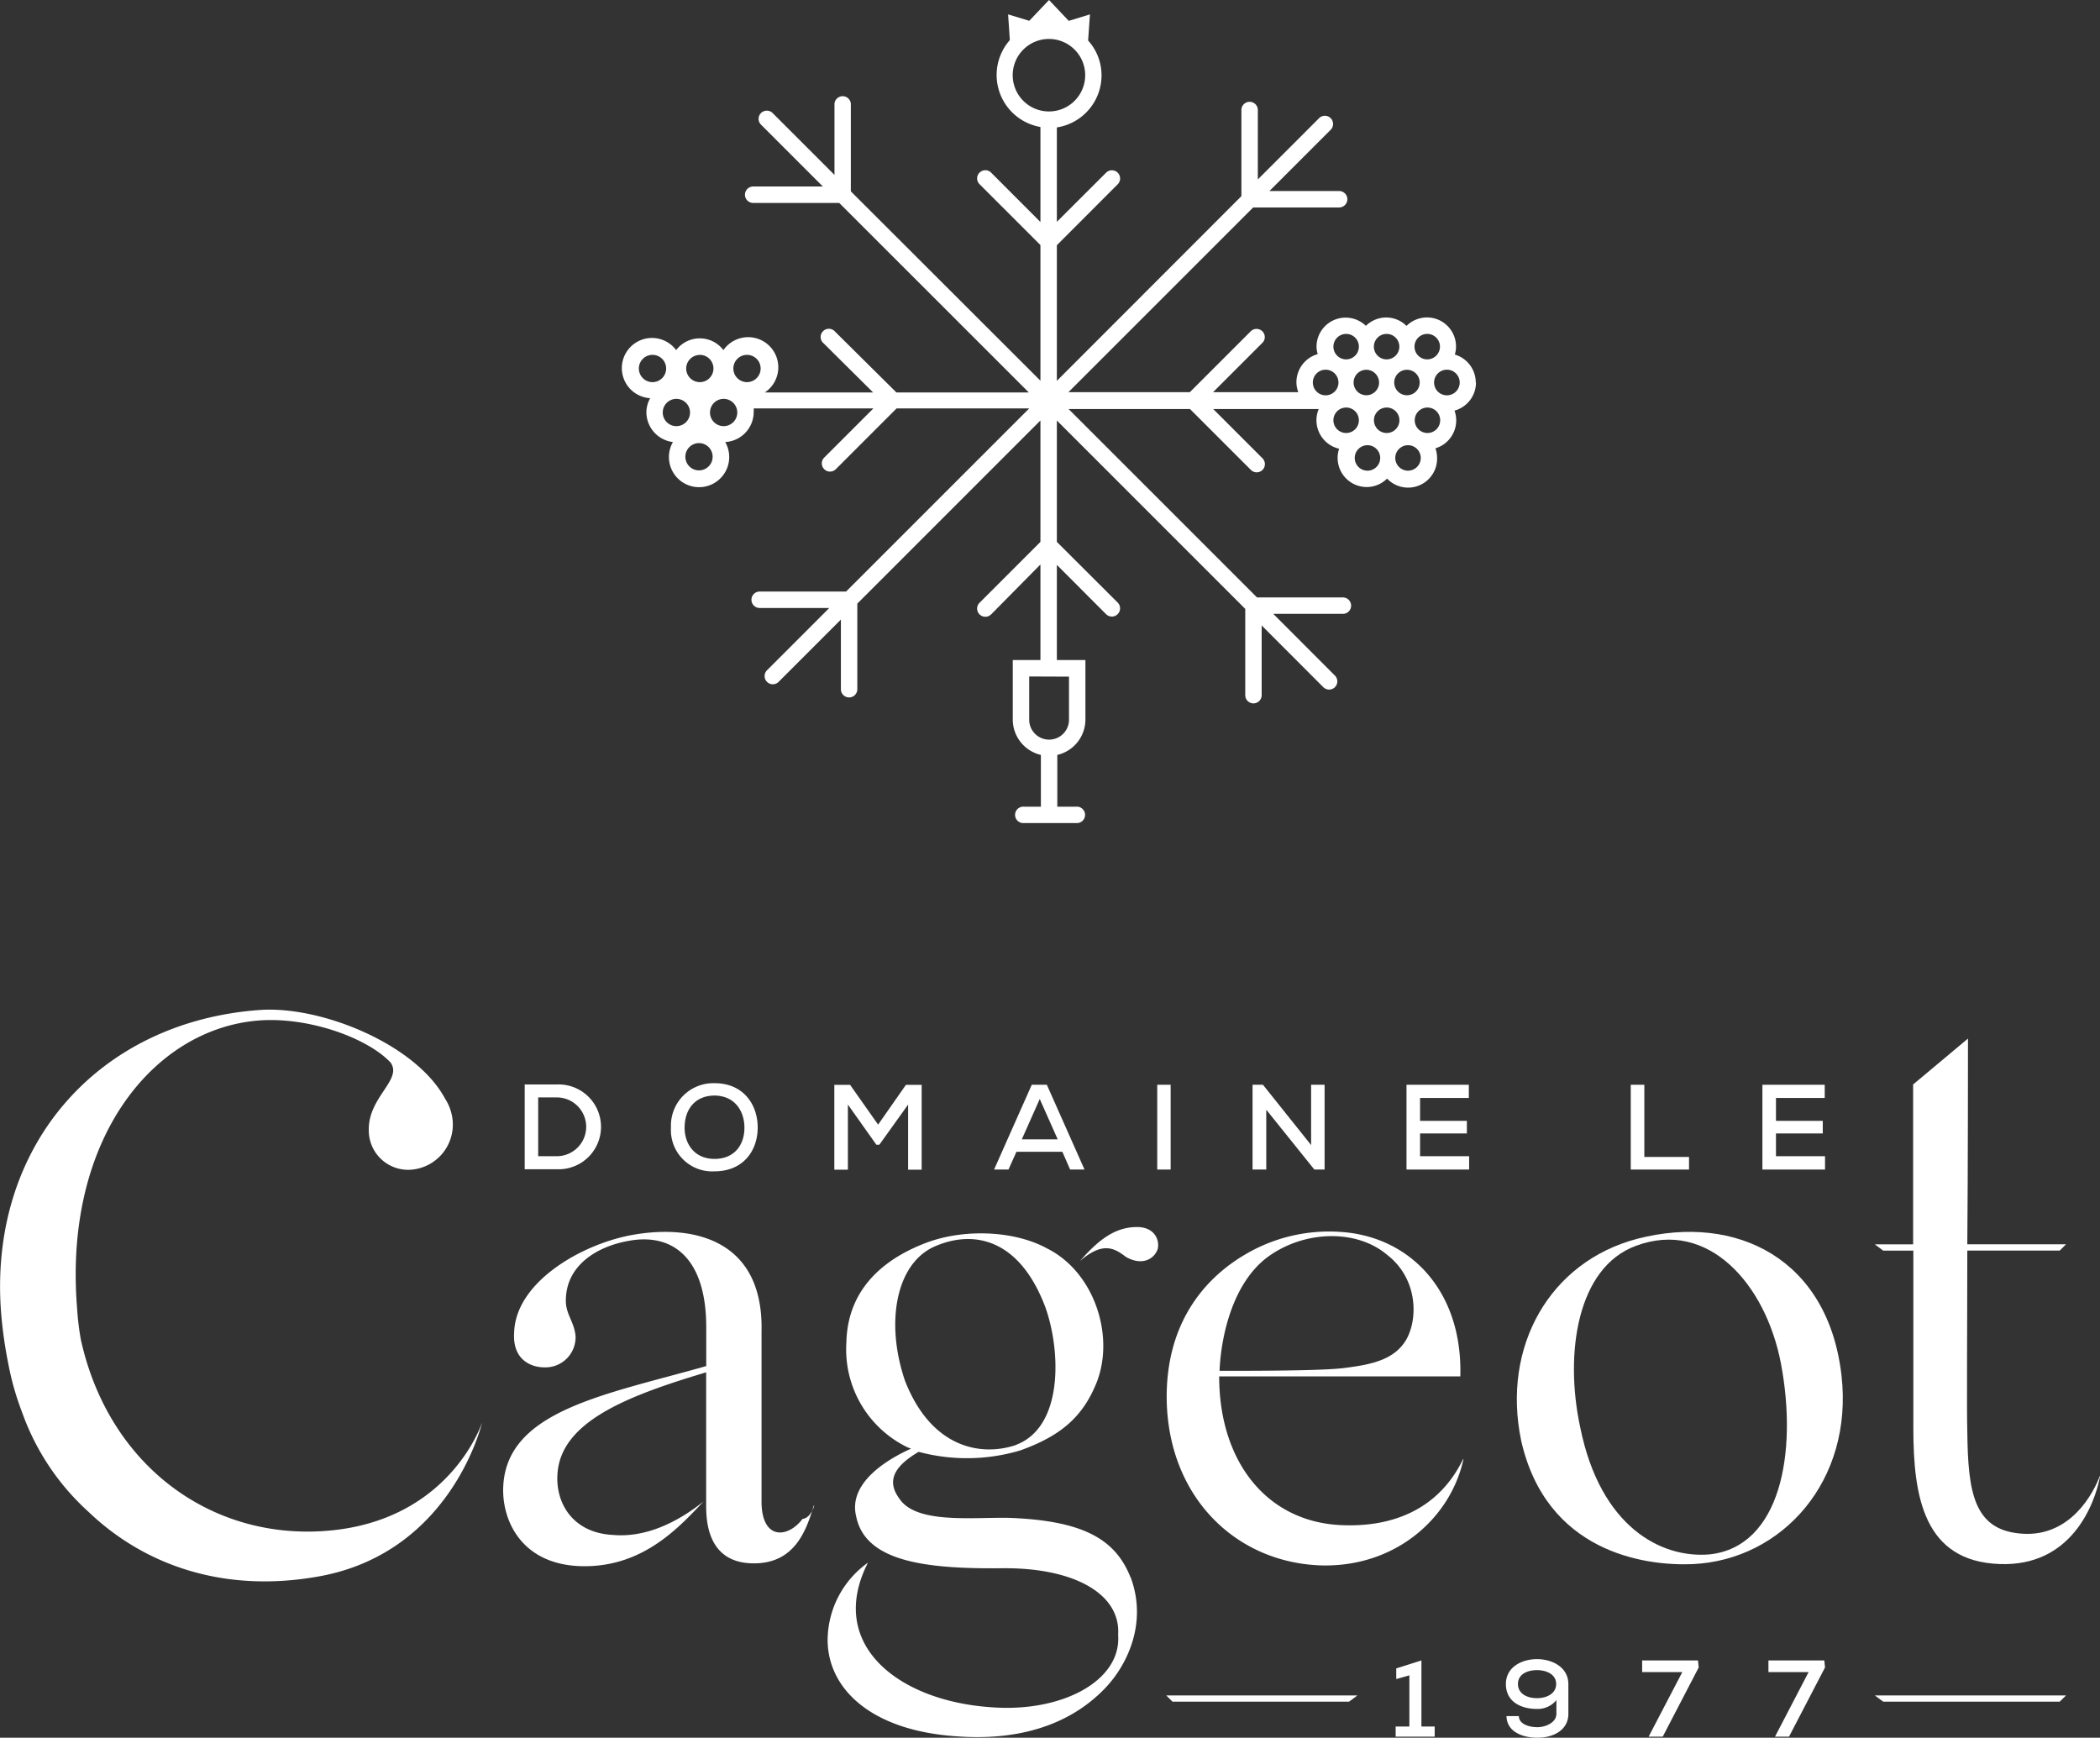 <svg xmlns="http://www.w3.org/2000/svg" xmlns:xlink="http://www.w3.org/1999/xlink" viewBox="0 0 278.68 230.6"><rect x="0" y="0" width="278.68" height="230.6" fill="#333333" stroke="none"/><defs><clipPath id="a" transform="translate(-0.29 -0.09)"><rect x="-255.87" y="-170" width="792" height="612" style="fill:none"/></clipPath></defs><title>logo-full-white</title><g style="clip-path:url(#a)"><path d="M42.32,203.31c-14.72.58-27.69-9.14-31.3-25.44a36.56,36.56,0,0,1-.5-4.18c-1.81-22.31,10-37,24-38.17,6.71-.55,14.56,2.32,17.6,5.57,1.63,2.28-3,4.59-2.89,9a5.22,5.22,0,0,0,5.74,5.21,6,6,0,0,0,5.38-6.6,6.41,6.41,0,0,0-1-2.82c-3.84-7.17-16.33-12.31-24.5-11.77-21.61,1.51-36.2,18.16-34.4,40.35A57.35,57.35,0,0,0,1.38,181a37,37,0,0,0,1.84,6.5A32.42,32.42,0,0,0,12,200.68c7.3,7,17.86,10.93,30.73,8.58,17.57-3.23,21.54-20.41,21.54-20.41s-4.43,13.76-21.91,14.46" transform="translate(-0.29 -0.09)" style="fill:#fff"/><path d="M108.27,199.9c-1,3.41-2.58,7.65-7.93,7.65C96,207.55,94,204.78,94,200v-17.8c-10.51,3.14-19.27,6.55-19.73,13.46-.28,3.78,1.93,7.84,7.37,8.12,4.25.37,8.4-1.57,12-4.43-3.23,3.42-7.93,8.58-15.77,8.58-8.48,0-11.06-6.27-10.79-10.7.56-10,13.65-12.08,26.93-15.86V176.2c0-9.13-4.43-12.55-10.33-11.44-4.15.74-8.3,3.23-8.3,7.93,0,1.85,1.11,2.77,1.29,4.71a4,4,0,0,1-4.15,4.14c-1.75,0-4.24-1-4-4.61.18-6.64,8.76-11.62,15.4-12.91,8.2-1.56,17.7.46,17.43,12.73v22.59c0,5.17,3.5,4.89,5.44,2.31,1-.09,1.47-1.48,1.56-1.75" transform="translate(-0.29 -0.09)" style="fill:#fff"/><path d="M150.33,209.39c2.3,6.18-.56,11.81-3.42,14.76-4.88,5.07-11.8,6.92-19.55,6.36-11.52-.73-17.24-6.36-17.24-12.82a12.69,12.69,0,0,1,5.35-10.23c-5.54,10.88,4.06,18.35,16.32,19.18,9.41.74,17.34-3.51,16.88-9.59.37-5.53-6-9-15.59-8.85-10.14.09-18-.93-19.18-6.92-1.11-4.61,4.61-7.75,7.29-8.95l-.47-.18a14.43,14.43,0,0,1-8.11-13.93c.18-8.11,6.45-11.62,10.51-13.18,5.07-1.94,11.81-1.66,16.14.73,6.27,3.14,9,11.62,6.55,17.8-1.75,4.34-4.52,7-10.15,9a24.74,24.74,0,0,1-13.46.18c-3.14,1.85-4.34,3.78-2.58,6.18,2.21,3.41,9.59,2.49,14.57,2.58,9.77.37,14.11,2.77,16.14,7.93M135,191.87c6.45-2.3,6.09-12.54,4-18.35-3.41-9-9.4-10.23-14.47-8.11-5.26,2.12-6.83,10-4.15,17.89,3.41,8.76,9.86,10.14,14.66,8.57m18.9-26.1c-.37,1.3-2,2.4-4.24,1.11-1.47-1.11-3-2.12-6.09.55,2.4-2.76,4.62-4.51,7.57-4.51,2.21,0,3,1.56,2.76,2.85" transform="translate(-0.29 -0.09)" style="fill:#fff"/><path d="M194.5,193.72c-1.66,7.65-8.76,14.2-18.54,14.11-11.43-.19-20.56-8.86-20.84-21.86-.18-10.14,4.89-16.14,10.33-19.36a21.86,21.86,0,0,1,12.63-3.05c9.32.55,16.33,7.84,16,19.18h-32c0,11.35,6.36,19.37,16.32,19.74,6.74.28,12.82-2.12,16.05-8.76M162.13,182c4.61,0,13.65,0,16.51-.37s6.09-.83,7.84-3.14c1.93-2.4,2.39-8.39-2.12-11.89-4.06-3.42-10.89-3.23-15.68.18s-6.36,10.61-6.55,15.22" transform="translate(-0.29 -0.09)" style="fill:#fff"/><path d="M202.15,191.23c-2.58-12.45,3.79-23.7,15.41-26.75,13.18-3.41,25.36,2.68,27.11,18.17,1.57,13.93-7.84,24.44-19.74,25-6.54.28-19.46-1.66-22.78-16.41m15.22-25.82c-7.75,2.85-9.5,14.2-7.38,24.07,2.68,13.28,10.79,17.42,17.16,16.87,9.4-1,11.71-13.46,9.49-25.27-2-10.6-9.68-19.27-19.27-15.67" transform="translate(-0.29 -0.09)" style="fill:#fff"/><path d="M279,195.93c-.74,3.87-3.87,12.08-13.37,11.71-10-.37-11.43-8.85-11.43-18V166.05h-4l-1.11-.83h5.08V144l7.28-6.09s0,18.26-.09,27.3h13.1l-.83.83H261.36c0,10-.09,21.12,0,24,.09,8,.83,13,7,13.55,5.71.56,9.13-3.87,10.6-7.65" transform="translate(-0.29 -0.09)" style="fill:#fff"/><path d="M74.18,144a5.63,5.63,0,1,1,0,11.25H69.92V144Zm-2.47,9.52h2.47a3.9,3.9,0,0,0,0-7.8H71.71Z" transform="translate(-0.29 -0.09)" style="fill:#fff"/><path d="M100.84,149.72c0,3-1.85,5.81-5.76,5.81a5.48,5.48,0,0,1-5.75-5.8,5.63,5.63,0,0,1,5.78-5.9c3.85,0,5.73,2.85,5.73,5.89m-5.76,4.16c2.8,0,4-2,4-4.13s-1.19-4.23-3.94-4.28c-2.6,0-4,1.82-4,4.28,0,2,1.19,4.13,4,4.13" transform="translate(-0.29 -0.09)" style="fill:#fff"/><polygon points="120.51 146.58 116.69 151.91 116.3 151.91 112.52 146.58 112.52 155.22 110.72 155.22 110.72 143.96 112.81 143.96 116.53 149.24 120.22 143.96 122.31 143.96 122.31 155.22 120.51 155.22 120.51 146.58" style="fill:#fff"/><path d="M141.27,152.93h-6.09l-1.06,2.36h-1.91l5-11.25h2l5,11.25h-1.91Zm-3-7-2.38,5.35h4.76Z" transform="translate(-0.29 -0.09)" style="fill:#fff"/><rect x="153.57" y="143.95" width="1.78" height="11.25" style="fill:#fff"/><polygon points="173.99 151.95 173.99 143.95 175.78 143.95 175.78 155.2 174.42 155.2 168.04 147.26 168.04 155.2 166.22 155.2 166.22 143.95 167.6 143.95 173.99 151.95" style="fill:#fff"/><polygon points="194.96 155.2 186.65 155.2 186.65 143.95 194.92 143.95 194.92 145.7 188.45 145.7 188.45 148.74 194.66 148.74 194.66 150.41 188.45 150.41 188.45 153.43 194.96 153.43 194.96 155.2" style="fill:#fff"/><polygon points="218.21 143.95 218.21 153.53 224.14 153.53 224.14 155.2 216.41 155.2 216.41 143.95 218.21 143.95" style="fill:#fff"/><polygon points="242.19 155.2 233.88 155.2 233.88 143.95 242.15 143.95 242.15 145.7 235.68 145.7 235.68 148.74 241.89 148.74 241.89 150.41 235.68 150.41 235.68 153.43 242.19 153.43 242.19 155.2" style="fill:#fff"/><path d="M196.13,50.84a3.87,3.87,0,0,0-2.78-3.7,3.59,3.59,0,0,0,.16-1.06,3.85,3.85,0,0,0-6.57-2.74,3.81,3.81,0,0,0-2.69-1.12,3.85,3.85,0,0,0-2.7,1.11A3.86,3.86,0,0,0,175,46.08a3.51,3.51,0,0,0,.16,1,3.89,3.89,0,0,0-2.83,3.72,3.82,3.82,0,0,0,.25,1.33H161.27l6.54-6.54a1.08,1.08,0,0,0,0-1.54,1.1,1.1,0,0,0-1.54,0l-8.08,8.08H142.08l24.51-24.51H178a1.09,1.09,0,1,0,0-2.18h-9.25l8.16-8.16a1.09,1.09,0,0,0-1.54-1.54l-8.16,8.16V14.69a1.09,1.09,0,1,0-2.18,0V26.12L140.54,50.63v-18l8.07-8.08A1.08,1.08,0,1,0,147.08,23l-6.54,6.53V17a7,7,0,0,0,5.93-6.9,6.88,6.88,0,0,0-1.78-4.63L144.93,2l-2.81.86L139.5.09h0l-2.62,2.76L134.07,2l.23,3.41a7,7,0,0,0,4.06,11.53V29.55L131.82,23a1.08,1.08,0,0,0-1.54,0,1.07,1.07,0,0,0,0,1.53l8.08,8.08v18L113.2,25.48V14.05a1.09,1.09,0,1,0-2.17,0V23.3l-8.21-8.21a1.1,1.1,0,0,0-1.54,0,1.08,1.08,0,0,0,0,1.54l8.21,8.21h-9.25a1.09,1.09,0,0,0,0,2.18h11.42l25.16,25.15H119.25l-8.13-8.06a1.09,1.09,0,1,0-1.53,1.54l6.57,6.52H101.78a4,4,0,1,0-5.49-5.62,3.93,3.93,0,0,0-6.27,0,4,4,0,1,0-3.45,6.38,3.88,3.88,0,0,0-.5,1.88,4,4,0,0,0,3.52,3.94,4,4,0,1,0,6.94,0,4,4,0,0,0,3.78-4,3.8,3.8,0,0,0,0-.46h15.88l-6.52,6.52a1.08,1.08,0,0,0,0,1.54,1.05,1.05,0,0,0,.77.32,1.08,1.08,0,0,0,.77-.32l8.06-8.06h17.6l-24.3,24.3H101.1a1.09,1.09,0,1,0,0,2.18h9.24l-8.23,8.23a1.09,1.09,0,1,0,1.54,1.54l8.23-8.23v9.24a1.09,1.09,0,0,0,2.18,0V80.19l24.3-24.3V72l-8.08,8.08a1.08,1.08,0,0,0,0,1.54,1.1,1.1,0,0,0,1.54,0L138.36,75V87.68h-3.67v7.9a4.83,4.83,0,0,0,3.73,4.69v6.87h-2.23a1.09,1.09,0,1,0,0,2.17h6.9a1.09,1.09,0,1,0,0-2.17H140.6v-6.87a4.83,4.83,0,0,0,3.73-4.69v-7.9h-3.79V75.05l6.53,6.54a1.11,1.11,0,0,0,.77.32,1.09,1.09,0,0,0,.77-1.86L140.54,72V55.89l25,25V92.34a1.09,1.09,0,0,0,2.18,0V83.09l8.18,8.19a1.13,1.13,0,0,0,.77.32,1.09,1.09,0,0,0,.77-1.86l-8.18-8.19h9.24a1.09,1.09,0,1,0,0-2.18H167.1l-25-25h16.11l8.08,8.08a1.11,1.11,0,0,0,.77.32,1.09,1.09,0,0,0,.77-1.86l-6.54-6.54h14l0,0a3.77,3.77,0,0,0-.3,1.48A3.88,3.88,0,0,0,178,59.64a3.63,3.63,0,0,0-.2,1.22,3.86,3.86,0,0,0,3.86,3.86,3.82,3.82,0,0,0,2.7-1.12A3.85,3.85,0,0,0,191,60.86a4,4,0,0,0-.22-1.28,3.86,3.86,0,0,0,2.53-5,3.87,3.87,0,0,0,2.85-3.73m-103-3.67A1.81,1.81,0,1,1,91.35,49a1.81,1.81,0,0,1,1.8-1.81m-6.27,3.61A1.81,1.81,0,1,1,88.69,49a1.81,1.81,0,0,1-1.81,1.8m3.17,5.84a1.81,1.81,0,1,1,1.81-1.81,1.81,1.81,0,0,1-1.81,1.81m3,5.87a1.81,1.81,0,1,1,1.81-1.81,1.81,1.81,0,0,1-1.81,1.81m3.27-5.87a1.81,1.81,0,1,1,1.81-1.81,1.81,1.81,0,0,1-1.81,1.81m3.1-5.84a1.81,1.81,0,1,1,1.81-1.8,1.81,1.81,0,0,1-1.81,1.8m42.73,39.08v5.72a2.64,2.64,0,0,1-5.28,0V89.86Zm-2.66-75a4.81,4.81,0,1,1,4.81-4.81,4.81,4.81,0,0,1-4.81,4.81M189.65,44.4A1.69,1.69,0,1,1,188,46.09a1.69,1.69,0,0,1,1.69-1.69m-1,6.45a1.69,1.69,0,1,1-1.69-1.69,1.69,1.69,0,0,1,1.69,1.69m-4.39-6.45a1.69,1.69,0,1,1-1.69,1.69,1.69,1.69,0,0,1,1.69-1.69m-1,6.45a1.69,1.69,0,1,1-1.69-1.69,1.7,1.7,0,0,1,1.69,1.69m-4.37-6.45a1.69,1.69,0,1,1-1.69,1.69,1.69,1.69,0,0,1,1.69-1.69m-2.71,8.15a1.7,1.7,0,1,1,1.69-1.7,1.7,1.7,0,0,1-1.69,1.7m2.71,5a1.69,1.69,0,1,1,1.69-1.69,1.69,1.69,0,0,1-1.69,1.69m2.82,5a1.69,1.69,0,1,1,1.7-1.69,1.69,1.69,0,0,1-1.7,1.69m2.56-5a1.69,1.69,0,1,1,1.69-1.69,1.69,1.69,0,0,1-1.69,1.69m2.83,5a1.69,1.69,0,1,1,1.69-1.69,1.69,1.69,0,0,1-1.69,1.69m2.58-5a1.69,1.69,0,1,1,1.69-1.69,1.69,1.69,0,0,1-1.69,1.69m2.58-5a1.7,1.7,0,1,1,1.7-1.7,1.7,1.7,0,0,1-1.7,1.7" transform="translate(-0.29 -0.09)" style="fill:#fff"/><polygon points="185.21 229.11 187.03 229.11 187.03 222.32 185.29 222.81 185.29 221.4 188.63 220.34 188.63 229.11 190.39 229.11 190.39 230.46 185.21 230.46 185.21 229.11" style="fill:#fff"/><path d="M206.83,225.7a3.19,3.19,0,0,1-2.58,1.17c-2,0-4.12-.87-4.12-3.31,0-2.26,2.12-3.3,4.13-3.3s4.16,1.06,4.16,3.33v3.93c0,2.16-2,3.17-4.09,3.17s-4.09-.85-4.12-2.87h1.64c0,1,1.24,1.47,2.47,1.47,1.05,0,2.51-.6,2.51-1.76Zm-5.1-2.14c0,1.28,1.2,1.88,2.52,1.88s2.55-.62,2.55-1.88-1.25-1.84-2.54-1.84-2.53.54-2.53,1.84" transform="translate(-0.29 -0.09)" style="fill:#fff"/><polygon points="218.78 230.46 223.25 221.89 217.92 221.89 217.92 220.34 225.33 220.34 225.43 221.27 220.65 230.46 218.78 230.46" style="fill:#fff"/><polygon points="235.55 230.46 240.01 221.89 234.68 221.89 234.68 220.34 242.09 220.34 242.19 221.27 237.41 230.46 235.55 230.46" style="fill:#fff"/><polygon points="249.91 225.81 273.34 225.81 274.17 224.99 248.8 224.99 249.91 225.81" style="fill:#fff"/><polygon points="179.03 225.81 155.59 225.81 154.77 224.99 180.13 224.99 179.03 225.81" style="fill:#fff"/></g></svg>